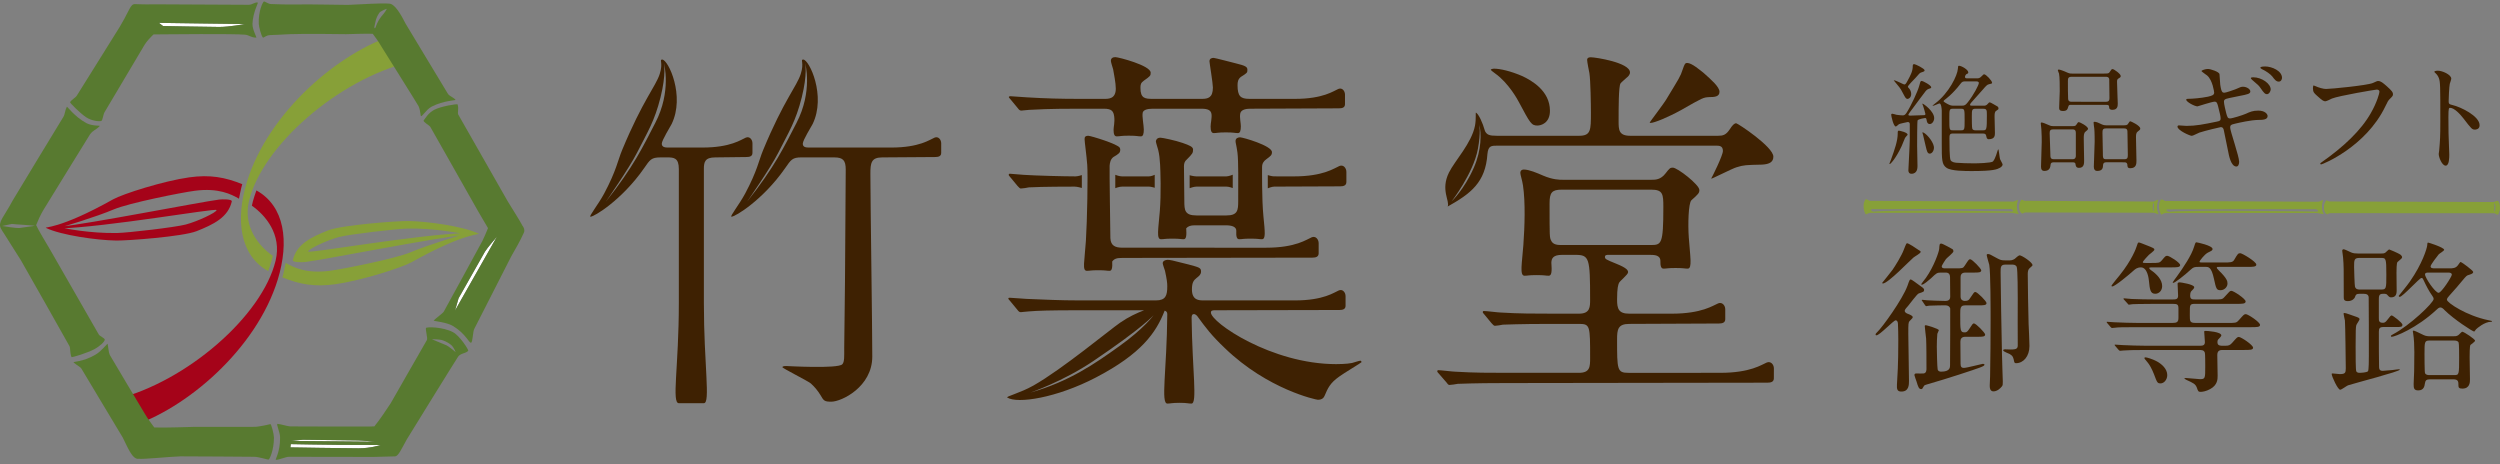 <?xml version="1.0" encoding="utf-8"?>
<!-- Generator: Adobe Illustrator 15.0.0, SVG Export Plug-In  -->
<!DOCTYPE svg PUBLIC "-//W3C//DTD SVG 1.1//EN" "http://www.w3.org/Graphics/SVG/1.1/DTD/svg11.dtd">
<svg version="1.1"
	 xmlns="http://www.w3.org/2000/svg" xmlns:xlink="http://www.w3.org/1999/xlink" xmlns:a="http://ns.adobe.com/AdobeSVGViewerExtensions/3.0/"
	 x="0px" y="0px" width="350px" height="65px" viewBox="0 -0.215 350 65" enable-background="new 0 -0.215 350 65"
	 xml:space="preserve">
<rect x="0" y="-0.215" width="350" height="65" fill="#808080" stroke="none"/>
<defs>
</defs>
<path fill="#3E2102" d="M157.153,35.895c0,0,26.09-0.04,26.569-0.04s0.891-0.102,0.891-0.613c0-0.254,0.002-0.882,0-1.411
	c-0.003-0.527-0.413-1.058-0.973-0.825c-0.684,0.283-2.212,1.458-6.384,1.458l-20.103-0.003c-1.009,0-1.646-0.266-1.699-1.327
	c0-0.371-0.144-9.725-0.106-10.143c0.038-0.416,0.106-0.902,0.53-1.221c0.798-0.479,0.958-0.584,0.958-1.063
	c0-0.105-0.055-0.158-0.055-0.213c-0.21-0.529-4.088-1.699-4.407-1.699c-0.477,0-0.53,0.213-0.53,0.479
	c0,0.373,0.268,2.212,0.372,3.609c0.104,1.4-0.005,7.729-0.19,10.628c-0.188,2.9-0.554,4.189,0.142,4.189
	c0.458,0,0.471-0.082,1.587-0.082c1.115,0,1.152,0.082,1.587,0.082c0.344,0,0.41-0.469,0.369-1.31
	C156.025,35.992,156.342,35.895,157.153,35.895"/>
<path fill="#3E2102" d="M156.14,26.129c0,0,0.54-0.218,0.959-0.218h3.77c0.275,0,0.791,0.161,0.791,0.161v-1.816
	c0,0-0.456,0.221-0.791,0.221h-3.822c-0.374,0-0.907-0.221-0.907-0.221V26.129z"/>
<path fill="#3E2102" d="M167.508,25.911h4.195c0.374,0,0.88,0.202,0.88,0.202v-1.871c0,0-0.541,0.235-0.88,0.235h-4.248
	c-0.316,0-0.905-0.157-0.905-0.157v1.814C166.55,26.135,167.099,25.911,167.508,25.911"/>
<path fill="#3E2102" d="M187.521,23.023c-0.683,0.283-2.211,1.457-6.384,1.457l-2.797-0.004c-0.284,0-0.849-0.176-0.849-0.176v1.849
	c0,0,0.554-0.238,0.901-0.238c0,0,8.733-0.038,9.21-0.038c0.479,0,0.892-0.102,0.892-0.613c0-0.255,0.003-0.882,0-1.41
	C188.491,23.32,188.082,22.792,187.521,23.023"/>
<path fill="#3E2102" d="M209.346,10.088c1.858,1.327,3.133,3.664,3.293,3.981c1.592,2.974,1.752,3.292,2.601,3.292
	c0.479,0,1.753-0.318,1.753-2.07c0-2.814-2.602-4.248-3.823-4.832c-1.7-0.744-3.186-1.063-4.036-1.063
	c-0.052,0-0.425,0.054-0.425,0.159C208.708,9.609,209.186,9.98,209.346,10.088"/>
<path fill="#3E2102" d="M235.364,15.186c3.08-1.753,3.08-1.753,3.931-1.807c0.743,0,1.434-0.053,1.434-0.742
	c0-0.691-1.169-1.699-2.178-2.604c-0.531-0.424-1.698-1.433-2.336-1.433c-0.318,0-0.371,0.159-0.637,0.903
	c-0.318,1.008-0.532,1.273-2.231,4.088c-0.317,0.584-2.389,3.293-2.389,3.346s0.106,0.053,0.158,0.053
	C231.595,16.99,233.561,16.194,235.364,15.186"/>
<path fill="#3E2102" d="M142.51,14.951c0.16,0.213,0.267,0.318,0.479,0.318c0.159,0,0.902-0.105,1.115-0.105
	c1.009-0.054,2.708-0.158,6.691-0.158h3.771c1.065,0,1.334,0.346,1.426,1.131c0.093,0.783-0.097,1.422-0.093,1.84
	c0.005,0.591,0.118,0.9,0.443,0.9c0.489,0,0.501-0.098,1.69-0.098c1.189,0,1.228,0.098,1.692,0.098c0.303,0,0.405-0.332,0.408-0.952
	c0.002-0.571-0.262-1.826-0.156-2.353c0.078-0.383,0.61-0.566,1.387-0.566h6.85c0.908,0,1.325,0.227,1.396,0.756
	c0.072,0.531-0.124,1.283-0.124,1.715c0,0.617,0.111,0.941,0.445,0.941c0.487,0,0.5-0.098,1.689-0.098s1.228,0.098,1.691,0.098
	c0.302,0,0.406-0.334,0.408-0.955c0.002-0.451-0.195-1.223-0.083-1.795c0.113-0.574,0.917-0.662,1.374-0.662
	c0,0,11.985-0.053,12.44-0.053s0.85-0.098,0.85-0.584c0-0.244,0.004-0.842,0-1.347c-0.003-0.503-0.396-1.009-0.929-0.786
	c-0.65,0.27-2.108,1.391-6.087,1.391l-6.381-0.002c-1.221,0-1.645-0.372-1.645-1.913c0-0.424,0.051-0.849,0.477-1.168
	c0.851-0.532,0.903-0.583,0.903-0.956c0-0.424-0.16-0.584-1.699-0.955c-0.424-0.106-2.866-0.744-3.026-0.744
	c-0.213,0-0.585,0.053-0.585,0.479c0,0.212,0.479,3.08,0.479,3.664c0,1.434-0.69,1.594-1.541,1.594h-6.85
	c-1.113,0-1.752-0.054-1.752-1.541c0-0.479,0.053-0.691,0.478-1.008c0.903-0.639,0.956-0.691,0.956-1.115
	c0-1.01-4.513-2.178-4.938-2.178c-0.319,0-0.636,0.105-0.636,0.531c0,0.159,0.264,1.008,0.317,1.168
	c0.107,0.637,0.372,1.91,0.372,2.709c0,1.434-1.008,1.434-1.593,1.434h-3.557c-2.495,0-4.672-0.054-7.274-0.213
	c-0.372,0-1.966-0.159-2.337-0.159c-0.107,0-0.212,0.052-0.212,0.104c0,0.107,0.053,0.107,0.264,0.373L142.51,14.951z"/>
<path fill="#3E2102" d="M202.676,28.699c3.206-1.801,5.303-3.356,5.565-7.369c0.116-1.146,0.54-1.154,1.424-1.154h30.532
	c0.479,0,1.01,0,1.01,0.744c0,0.637-1.54,3.717-1.646,3.877c0,0.105,2.973-1.434,3.558-1.594c1.009-0.319,1.328-0.319,3.559-0.371
	c1.062-0.055,1.592-0.372,1.592-1.116c0-1.38-4.991-4.673-5.204-4.673c-0.266,0-0.531,0.267-0.902,0.85
	c-0.53,0.797-0.955,0.903-1.646,0.903h-12.268c-1.646,0-1.646-0.85-1.646-2.071c0-1.805,0-4.833,0.266-5.257
	c0.054-0.106,0.796-0.743,0.851-0.797c0.211-0.159,0.477-0.424,0.477-0.744c0-1.38-4.832-2.123-5.469-2.123
	c-0.479,0-0.531,0.214-0.531,0.372c0,0.266,0.265,1.594,0.32,1.858c0.157,1.009,0.211,4.354,0.211,5.522
	c0,2.442,0,3.239-1.647,3.239h-11.522c-1.07,0-1.381-0.144-1.656-0.646c-0.35-1.237-0.865-2.329-1.257-2.592
	c-0.106-0.072,0.04,0.838-0.148,1.828c-0.469,2.445-2.847,4.934-3.645,6.559C201.646,26.395,203.008,27.918,202.676,28.699
	 M206.898,20.664c0.452-2.39,0.191-3.533,0.191-3.533c0.321,1.32,0.342,3.639-0.756,6.134c-1.356,3.077-3.111,4.716-3.111,4.716
	S206.252,24.088,206.898,20.664"/>
<path fill="#3E2102" d="M165.596,19.805c-1.063-0.373-2.868-0.744-3.133-0.744c-0.531,0-0.638,0.371-0.638,0.531
	c0,0.158,0.266,0.957,0.319,1.168c0.159,0.639,0.229,1.297,0.272,2.092c0.047,0.824,0.161,4.009-0.042,6.51
	c-0.202,2.508-0.503,3.915,0.167,3.915c0.459,0,0.471-0.083,1.586-0.083c1.116,0,1.154,0.083,1.589,0.083
	c0.374,0,0.419-0.549,0.355-1.532c0.272-0.297,0.619-0.416,1.169-0.416h4.407c0.794,0,1.45,0.197,1.434,0.771
	c-0.035,0.767,0.048,1.177,0.409,1.177c0.458,0,0.47-0.083,1.585-0.083c1.117,0,1.154,0.083,1.589,0.083
	c0.56,0,0.434-0.985,0.208-3.301c-0.225-2.317-0.18-6.423-0.18-6.803c0-0.503,0.219-0.824,0.583-1.085
	c0.638-0.478,0.798-0.584,0.798-1.009c0-0.901-4.089-2.071-4.461-2.071c-0.265,0-0.636,0.105-0.636,0.531
	c0,0.266,0.107,0.459,0.265,1.592c0.158,1.135,0.107,4.375,0.107,6.799c0,1.273-0.055,2.017-1.647,2.017h-4.195
	c-1.646,0-1.699-0.743-1.699-2.017c0-0.391-0.052-4.587-0.052-4.886c0-0.372,0.105-0.69,0.372-0.903
	c0.849-0.85,0.901-0.955,0.901-1.434C167.029,20.336,166.5,20.122,165.596,19.805"/>
<path fill="#3E2102" d="M142.444,25.805c0.212,0.213,0.318,0.373,0.478,0.373s0.956-0.106,1.115-0.16
	c1.911-0.106,5.841-0.106,6.426-0.106c0.357,0,0.994,0.188,0.994,0.188v-1.804c0,0-0.552,0.183-0.888,0.183
	c-1.646,0-5.577-0.106-7.222-0.214c-0.318,0-1.646-0.157-1.965-0.157c-0.108,0-0.159,0.052-0.159,0.157c0,0.055,0,0.107,0.211,0.32
	L142.444,25.805z"/>
<path fill="#3E2102" d="M190.447,50.284c-0.158,0-0.956,0.267-1.168,0.319c-0.743,0.159-2.071,0.159-2.23,0.159
	c-9.028,0-17.523-5.841-17.523-7.223c0-0.318,0.318-0.318,0.637-0.318c0,0,16.9-0.038,17.359-0.038c0.46,0,0.857-0.1,0.857-0.59
	c0-0.246,0.003-0.849,0-1.357c-0.004-0.509-0.398-1.018-0.937-0.795c-0.656,0.272-2.127,1.402-6.142,1.402l-12.785-0.003
	c-0.636,0-1.645,0-1.645-1.538c0-1.01,0.265-1.275,0.637-1.595c0.424-0.317,0.638-0.531,0.638-0.902c0-0.53-0.214-0.583-1.807-1.009
	c-2.283-0.583-2.548-0.637-2.866-0.637c-0.32,0-0.691,0.159-0.691,0.478c0,0.159,0.266,0.903,0.319,1.062
	c0.266,1.223,0.318,1.7,0.318,2.177c0,1.274-0.213,1.965-1.593,1.965h-10.833c-2.496,0-4.673-0.105-7.274-0.212
	c-0.319,0-1.965-0.159-2.336-0.159c-0.107,0-0.213,0-0.213,0.106s0.055,0.106,0.266,0.372l1.009,1.221
	c0.159,0.213,0.267,0.319,0.478,0.319c0.16,0,0.902-0.106,1.115-0.106c1.221-0.106,3.132-0.16,6.69-0.16h9.446
	c-1,0.389-2.108,0.88-3.35,1.735c-1.491,1.026-8.12,6.528-12.143,8.803c-1.847,1.045-3.889,1.532-3.661,1.68
	c1.393,0.897,6.879,0.073,12.409-2.809c6.372-3.322,8.423-6.268,9.623-9.354c0.203,0.059,0.366,0.183,0.369,0.469
	c-0.068,7.946-0.94,12.539,0.013,12.539c0.449,0,0.581-0.105,1.704-0.105c1.122,0,1.171,0.105,1.669,0.105
	c0.854,0,0.111-4.572,0.018-12.051c0.016-0.278,0.077-0.48,0.312-0.48c0.265,0,0.478,0.266,0.584,0.425
	c1.008,1.38,1.859,2.548,3.77,4.354c6,5.787,12.798,7.22,13.01,7.22c0.69,0,0.851-0.371,0.955-0.584
	c0.426-1.009,0.744-1.752,2.019-2.653c0.478-0.372,3.134-1.965,3.134-2.02C190.607,50.391,190.554,50.284,190.447,50.284
	 M156.706,48.249c-3.414,2.447-6.995,4.942-12.459,6.502c0,0,4.583-1.56,8.824-4.423c7.055-4.768,8.426-6.404,8.426-6.404
	S160.23,45.722,156.706,48.249"/>
<path fill="#3E2102" d="M248.344,51.355c-0.003-0.522-0.422-1.047-0.994-0.818c-0.697,0.28-2.259,1.444-6.522,1.444l-2.702-0.001
	v0.003h-10.141c-1.593,0-1.593-0.425-1.593-4.673c0-1.381,0.104-2.177,1.698-2.177c0,0,12.05-0.055,12.538-0.055
	c0.487,0,0.908-0.103,0.908-0.606c0-0.253,0.003-0.874,0-1.397c-0.004-0.522-0.422-1.045-0.993-0.816
	c-0.696,0.279-2.256,1.442-6.513,1.442l-5.94-0.001c-1.486,0-1.698-0.689-1.698-1.965c0-1.699,0.159-2.07,0.266-2.336
	c0.105-0.266,1.272-1.168,1.272-1.487c0-0.266-0.105-0.584-1.696-1.222c-1.437-0.584-1.541-0.637-1.541-0.955
	c0-0.267,0.317-0.267,0.477-0.267h5.843c0.583,0,1.443,0.021,1.444,0.856c-0.014,0.694,0.086,1.071,0.44,1.071
	c0.488,0,0.501-0.087,1.69-0.087c1.188,0,1.229,0.087,1.692,0.087c0.668,0,0.343-1.66,0.151-4.383
	c-0.126-1.78-0.058-4.766,0.368-5.191c0.955-0.85,1.116-1.008,1.116-1.433c0-0.744-3.08-3.133-3.719-3.133
	c-0.371,0-0.476,0.106-1.009,0.796c-0.689,0.904-1.434,0.904-1.964,0.904h-12.426c-0.479,0-1.38,0-2.761-0.586
	c-0.851-0.371-1.965-0.849-2.708-0.849c-0.213,0-0.479,0.106-0.479,0.478c0,0.264,0.262,1.021,0.371,1.752
	c0.353,2.357,0.238,5.775,0.053,8.343c-0.187,2.569-0.558,4.296,0.168,4.296c0.49,0,0.501-0.089,1.691-0.089
	c1.189,0,1.228,0.089,1.693,0.089c0.425,0,0.455-0.654,0.367-1.843c0.024-0.588,0.249-1.079,1.497-1.079h1.859
	c1.965,0,2.07,0.426,2.07,6.267c0,1.009,0,1.965-1.542,1.965h-3.716c-2.495,0-4.672,0-7.273-0.16c-0.32,0-1.965-0.212-2.337-0.212
	c-0.105,0-0.159,0.054-0.159,0.159c0,0.053,0,0.106,0.212,0.319l1.009,1.221c0.213,0.213,0.318,0.373,0.479,0.373
	c0.159,0,0.956-0.107,1.115-0.16c0.53,0,2.07-0.106,6.743-0.106h3.928c1.542,0,1.542,0.267,1.542,4.727c0,1.274,0,2.123-1.594,2.123
	h-9.982c-2.496,0-4.673,0-7.275-0.159c-0.372,0-2.018-0.212-2.389-0.212c-0.106,0-0.159,0.053-0.159,0.159
	c0,0.053,0,0.106,0.213,0.318l1.063,1.223c0.158,0.212,0.264,0.37,0.424,0.37c0.159,0,0.957-0.105,1.167-0.158
	c0.479,0,2.019-0.108,6.691-0.108c0,0,36.167-0.054,36.654-0.054c0.488,0,0.91-0.103,0.91-0.608
	C248.344,52.502,248.348,51.88,248.344,51.355 M218.639,34.088c-0.478,0-1.221,0-1.487-0.635c-0.213-0.427-0.213-0.532-0.213-5.205
	c0-1.486,0.319-1.912,1.7-1.912h12.531c1.646,0,1.698,0.637,1.698,2.443c0,5.257-0.265,5.309-1.804,5.309H218.639z"/>
<path fill="#3E2102" d="M130.84,19.052c-0.652,0.271-2.109,1.39-6.088,1.39h-11.459c-0.425,0-0.903-0.03-0.903-0.533
	c0-0.504,1.169-2.337,1.38-2.761c1.913-3.931-0.473-9.028-1.326-9.028c-0.431,0,0.171,0.439-0.339,2.021
	c-0.571,1.77-2.361,3.652-5.254,10.625c-0.652,1.57-0.795,2.858-2.524,6.107c-0.788,1.482-2.183,3.229-1.928,3.248
	c0.493,0.037,4.417-2.35,7.497-6.762c0.851-1.219,1.009-1.541,2.336-1.541l4.577,0.004c1.222,0,1.593,0.425,1.593,1.699
	c0,2.496-0.105,13.542-0.105,15.771c0,1.487-0.107,7.913-0.107,9.241c0,1.114,0.049,1.935-0.272,2.254
	c-0.648,0.649-7.746,0.241-7.851,0.241c-0.318,0-0.531,0.052-0.531,0.16c0,0.159,3.451,1.857,3.982,2.282
	c0.583,0.531,0.957,1.008,1.328,1.593c0.478,0.85,0.583,0.957,1.538,0.957c1.435,0,5.736-2.077,5.736-6.32
	c0-4.09-0.265-21.931-0.265-25.595c0-1.486,0.107-2.283,1.646-2.283c0,0,6.963-0.053,7.419-0.053c0.455,0,0.849-0.098,0.849-0.584
	c0-0.244,0.003-0.843,0-1.346C131.765,19.336,131.374,18.831,130.84,19.052 M111.513,16.99c-1.753,3.375-3.026,6.122-6.914,11.016
	c0,0,3.25-4.655,4.356-6.832c1.508-2.969,2.449-4.406,3.288-7.744c0.833-3.314,0.48-4.795,0.48-4.795S113.829,12.531,111.513,16.99"
	/>
<path fill="#3E2102" d="M100.135,21.822c0,0,3.905-0.053,4.361-0.053c0.455,0,0.848-0.098,0.848-0.584c0-0.244,0.004-0.843,0-1.346
	c-0.003-0.504-0.394-1.009-0.927-0.788c-0.652,0.271-2.109,1.39-6.087,1.39h-4.779c-0.319,0-0.903,0-0.903-0.531
	c0-0.479,1.168-2.336,1.381-2.76c1.911-3.931-0.474-9.027-1.327-9.027c-0.431,0,0.171,0.439-0.34,2.021
	c-0.572,1.77-2.36,3.652-5.254,10.625c-0.651,1.57-0.794,2.858-2.523,6.107c-0.79,1.482-2.184,3.229-1.929,3.248
	c0.494,0.037,4.417-2.35,7.497-6.762c0.85-1.221,1.008-1.541,2.335-1.541h0.904c0.955,0,1.645,0.053,1.645,1.646v18.757
	c0,8.885-1.031,14.008,0,14.008h1.676h1.83c0.945,0,0-5.33,0-14.008V23.416C98.542,22.459,98.701,21.822,100.135,21.822
	 M91.74,16.99c-1.753,3.375-3.026,6.122-6.914,11.016c0,0,3.25-4.655,4.355-6.832c1.507-2.969,2.45-4.406,3.288-7.744
	c0.833-3.314,0.48-4.795,0.48-4.795S94.056,12.531,91.74,16.99"/>
<path fill="#3E2102" d="M265.762,47.438c0-0.639-0.023-1.893-0.048-2.281c0-0.228-0.07-0.525-0.332-0.525
	c-0.285,0-2.233,2.1-2.685,2.1c-0.069,0-0.119-0.045-0.119-0.114c0-0.091,0.119-0.251,0.216-0.319
	c0.735-0.685,3.562-4.607,4.251-6.501c0.285-0.821,0.309-0.891,0.475-0.891c0.095,0,0.902,0.593,1.045,0.707
	c0.737,0.526,0.809,0.57,0.809,0.753c0,0.251-0.071,0.274-0.761,0.503c-0.239,0.091-1.235,1.46-1.473,1.733
	c-0.475,0.524-0.475,0.594-0.475,0.708c0,0.227,0.284,0.364,0.498,0.433c0.237,0.091,0.618,0.251,0.618,0.434
	c0,0.113-0.048,0.159-0.428,0.547c-0.19,0.206-0.19,0.366-0.19,1.826c0,0.934,0.095,5.521,0.095,6.547c0,0.547,0,1.505-1.068,1.505
	c-0.617,0-0.642-0.388-0.617-0.98C265.644,52.344,265.762,50.975,265.762,47.438 M268.589,34.775
	c0.143,0.093,0.309,0.16,0.309,0.275c0,0.205-0.879,0.661-1.021,0.798c-0.476,0.388-3.563,3.627-4.275,3.627
	c-0.047,0-0.095-0.022-0.095-0.09c0.142-0.184,1.259-1.553,1.448-1.826c0.334-0.479,1.283-1.984,1.592-2.851
	c0.071-0.184,0.309-0.821,0.403-0.867C267.14,33.772,268.327,34.595,268.589,34.775 M273.837,37.354c0.88,0,0.998,0,1.234-0.389
	c0.523-0.798,0.571-0.888,0.761-0.888c0.262,0,1.544,1.322,1.544,1.55c0,0.319-0.404,0.319-1.021,0.319h-1.211
	c-0.618,0-0.664,0.434-0.664,0.662v2.715c0,0.548,0.474,0.593,0.569,0.593c0.475,0,0.594-0.114,0.759-0.387
	c0.524-0.776,0.571-0.867,0.738-0.867c0.284,0,1.567,1.299,1.567,1.55c0,0.32-0.405,0.32-1.046,0.32h-1.899
	c-0.736,0-0.736,0.365-0.736,1.322c0,2.236,0,2.464,0.64,2.464c0.167,0,0.334-0.046,0.547-0.364c0.523-0.799,0.57-0.89,0.736-0.89
	c0.286,0,1.567,1.323,1.567,1.551c0,0.32-0.403,0.32-1.044,0.32h-1.734c-0.521,0-0.688,0.296-0.688,0.684
	c0,0.479,0.024,2.67,0.024,3.103c0,0.411,0.143,0.57,0.45,0.57c0.428,0,2.542-0.57,2.66-0.57c0.072,0,0.239,0.022,0.239,0.113
	c0,0.23-0.5,0.389-3.563,1.393c-1.497,0.479-3.017,0.958-4.538,1.392c-0.094,0.022-0.332,0.091-0.379,0.206
	c-0.214,0.387-0.238,0.433-0.381,0.433c-0.331,0-0.428-0.319-0.664-1.095c-0.048-0.137-0.285-0.776-0.285-0.867
	c0-0.228,0.167-0.228,0.333-0.228s0.807,0.023,0.95,0c0.403-0.047,0.403-0.503,0.403-0.64c0-0.844,0-3.536-0.048-4.243
	c-0.023-0.205-0.189-1.597-0.189-1.757c0-0.114,0.118-0.114,0.166-0.114c0.071,0,1.805,0.48,1.805,0.707
	c0,0.047-0.144,0.274-0.213,0.503c-0.049,0.434-0.072,1.323-0.072,1.779c0,0.455,0.049,2.897,0.118,3.193
	c0.049,0.252,0.286,0.319,0.476,0.319c1.259,0,1.259-0.593,1.259-0.912c0-1.255,0.048-7.802,0.023-7.939
	c-0.071-0.273-0.331-0.433-0.642-0.433c-0.142,0-1.614,0-2.302,0.046c-0.072,0.022-0.358,0.068-0.404,0.068
	c-0.072,0-0.12-0.068-0.19-0.159l-0.356-0.526c-0.047-0.067-0.095-0.113-0.095-0.136c0-0.046,0.023-0.068,0.07-0.068
	c0.119,0,0.595,0.068,0.69,0.068c0.261,0.022,1.875,0.091,2.54,0.091c0.167,0,0.688,0,0.688-0.57c0-0.434-0.023-2.351-0.023-2.737
	c0-0.662-0.452-0.662-0.641-0.662h-0.713c-0.476,0-0.618,0.138-1.307,0.799c-0.284,0.25-1.021,0.891-1.258,0.891
	c-0.048,0-0.12,0-0.12-0.069c0-0.046,0.57-0.753,0.666-0.889c1.116-1.575,1.828-3.651,1.853-4.039
	c0.048-0.684,0.048-0.752,0.308-0.752c0.167,0,1.521,0.752,1.544,0.775c0.097,0.068,0.144,0.182,0.144,0.296
	c0,0.229-0.903,0.913-1.045,1.095c-0.049,0.068-0.594,0.867-0.594,1.027c0,0.273,0.331,0.273,0.451,0.273H273.837z M280.748,36.829
	c-0.664,0-0.664,0.366-0.664,1.096c0,1.461,0.143,9.239,0.19,11.338c0,0.64,0.118,3.65,0.118,3.947c0,0.341,0,0.523-0.118,0.661
	c-0.261,0.342-0.712,0.707-1.188,0.707c-0.522,0-0.522-0.571-0.522-0.845c0-0.183,0.049-1.07,0.049-1.276
	c0.047-2.624,0.071-5.271,0.071-7.871c0-1.437,0-6.753-0.19-7.733c-0.048-0.205-0.357-1.209-0.357-1.368
	c0-0.068,0.072-0.137,0.166-0.137c0.238,0,0.333,0.068,1.33,0.614c0.404,0.206,0.547,0.274,1.047,0.274h0.736
	c0.308,0,0.569-0.158,0.664-0.228c0.118-0.114,0.522-0.479,0.666-0.479c0.308,0,1.803,0.981,1.803,1.369
	c0,0.091-0.046,0.113-0.426,0.456c-0.189,0.183-0.238,0.434-0.238,0.821c0,1.506,0.071,5.179,0.118,6.958
	c0.025,0.434,0.12,2.6,0.12,3.103c0,1.437-0.855,2.396-1.876,2.396c-0.144,0-0.214-0.046-0.262-0.206
	c-0.118-0.593-0.167-0.799-0.618-1.072c-0.142-0.091-0.926-0.342-0.926-0.523c0-0.138,0.189-0.138,0.286-0.138
	c0.118,0,0.545,0.023,0.759,0.023c0.902,0,1.021-0.16,0.997-0.731c-0.023-0.912,0-5.337,0-6.342c0-0.615,0-4.128-0.142-4.493
	c-0.144-0.32-0.475-0.32-0.643-0.32H280.748z"/>
<path fill="#3E2102" d="M311.918,44.997c1.069,0,1.188,0,1.521-0.388c0.664-0.754,0.736-0.844,0.974-0.844
	c0.309,0,1.994,1.117,1.994,1.504c0,0.32-0.45,0.32-1.282,0.32h-15.937c-2.066,0-2.754,0.022-2.992,0.068
	c-0.071,0-0.404,0.046-0.499,0.046s-0.118-0.046-0.214-0.137l-0.451-0.524c-0.096-0.114-0.096-0.114-0.096-0.16
	s0.024-0.046,0.072-0.046c0.165,0,0.902,0.068,1.045,0.068c1.163,0.047,2.138,0.092,3.253,0.092h4.847
	c0.616,0,0.83-0.138,0.83-0.708v-1.3c0-0.57-0.142-0.661-0.783-0.661h-2.637c-2.09,0-2.778,0.045-2.993,0.045
	c-0.094,0.022-0.45,0.069-0.521,0.069c-0.072,0-0.12-0.069-0.191-0.16l-0.475-0.524c-0.095-0.092-0.095-0.114-0.095-0.139
	c0-0.044,0.024-0.067,0.07-0.067c0.167,0,0.903,0.092,1.069,0.092c1.14,0.046,2.138,0.067,3.254,0.067h2.494
	c0.404,0,0.76,0,0.76-0.523c0-0.274-0.071-1.461-0.071-1.688c0-0.137,0.143-0.184,0.31-0.184c0.094,0,2.019,0.274,2.019,0.686
	c0,0.137-0.166,0.319-0.403,0.547c-0.167,0.16-0.167,0.548-0.167,0.64c0,0.523,0.309,0.523,0.759,0.523h2.542
	c1.046,0,1.188,0.024,1.521-0.364c0.689-0.753,0.736-0.844,0.95-0.844c0.309,0,1.994,1.116,1.994,1.482
	c0,0.343-0.451,0.343-1.258,0.343h-5.724c-0.452,0-0.665,0-0.76,0.25c-0.072,0.139-0.072,0.389-0.072,1.323
	c0,0.891,0,1.096,0.832,1.096H311.918z M301.229,37.219c-0.26,0-0.332,0.021-0.332,0.091c0,0.09,0.118,0.228,0.237,0.295
	c0.832,0.571,1.568,1.348,1.568,2.236c0,0.616-0.427,1.072-0.974,1.072c-0.689,0-0.76-0.615-0.88-1.824
	c-0.022-0.229-0.188-1.87-1.116-1.87c-0.521,0-0.784,0.227-1.068,0.478c-0.522,0.479-2.564,2.19-2.945,2.19
	c-0.047,0-0.118-0.022-0.118-0.091c0-0.069,0.974-1.277,1.14-1.46c1.71-2.122,2.328-3.811,2.423-4.152
	c0.096-0.274,0.118-0.457,0.284-0.457c0.096,0,0.832,0.299,0.998,0.365c1.046,0.41,1.164,0.457,1.164,0.662
	c0,0.137-0.641,0.594-0.761,0.707c-0.142,0.138-0.854,0.891-0.854,1.026c0,0.114,0.119,0.114,0.403,0.114h0.736
	c1.094,0,1.212,0,1.521-0.365c0.474-0.57,0.521-0.638,0.76-0.638c0.309,0,1.805,0.957,1.805,1.3c0,0.32-0.475,0.32-1.26,0.32
	H301.229z M300.328,48.783c-1.354,0-2.589,0.023-3.016,0.069c-0.073,0-0.429,0.045-0.499,0.045c-0.072,0-0.167-0.068-0.214-0.137
	l-0.451-0.524c-0.096-0.114-0.096-0.114-0.096-0.16c0-0.045,0.023-0.045,0.071-0.045c0.166,0,0.902,0.068,1.045,0.068
	c1.165,0.046,2.161,0.091,3.277,0.091h7.507c0.331,0,0.734,0,0.734-0.501c0-0.229-0.095-1.257-0.095-1.437
	c0-0.093,0-0.138,0.189-0.138c0.238,0,2.21,0.113,2.21,0.638c0,0.114-0.356,0.479-0.45,0.57c-0.097,0.114-0.097,0.273-0.097,0.389
	c0,0.479,0.428,0.479,0.713,0.479h0.381c0.498,0,0.641-0.068,0.949-0.389c0.666-0.752,0.735-0.843,0.95-0.843
	c0.309,0,1.995,1.117,1.995,1.505c0,0.319-0.451,0.319-1.282,0.319h-2.945c-0.31,0-0.783,0-0.783,0.707
	c0,0.457,0.047,2.487,0.047,2.897c0,0.479,0,1.302-1.046,1.871c-0.569,0.319-1.115,0.389-1.306,0.389
	c-0.356,0-0.38-0.069-0.57-0.617c-0.189-0.479-0.474-0.616-1.425-1.049c-0.071-0.046-0.31-0.159-0.31-0.205
	c0-0.047,0.119-0.069,0.215-0.069c0.095,0,1.782,0.16,1.946,0.16c0.762,0,0.762-0.091,0.762-1.779c0-0.251,0-1.734-0.049-1.895
	c-0.118-0.41-0.428-0.41-0.877-0.41H300.328z M303.416,52.297c0,0.662-0.476,1.163-0.927,1.163c-0.452,0-0.498-0.113-0.927-1.276
	c-0.333-0.845-0.665-1.393-0.901-1.666c-0.357-0.411-0.451-0.548-0.451-0.616c0-0.045,0.094-0.091,0.166-0.091
	c0.142,0,0.974,0.228,1.591,0.569C302.68,50.769,303.416,51.453,303.416,52.297 M307.811,37.149c-0.618,0-0.736,0.045-1.118,0.388
	c-0.902,0.845-2.231,1.848-2.422,1.848c-0.048,0-0.095-0.022-0.095-0.069c0-0.044,0.547-0.774,0.618-0.867
	c0.901-1.254,2.018-2.919,2.374-4.105c0.094-0.317,0.19-0.638,0.309-0.638c0.119,0,2.28,0.456,2.28,0.935
	c0,0.183-0.07,0.229-0.641,0.503c-0.5,0.25-1.188,1.186-1.188,1.276c0,0.114,0.167,0.114,0.381,0.114h2.968
	c0.975,0,1.307,0,1.521-0.388c0.477-0.82,0.546-0.912,0.832-0.912c0.285,0,2.256,1.186,2.256,1.596c0,0.32-0.476,0.32-1.259,0.32
	h-3.919c-0.214,0-0.356,0-0.356,0.091c0,0.114,0.048,0.159,0.333,0.456c1.139,1.118,1.163,1.482,1.163,1.803
	c0,0.433-0.403,0.913-0.974,0.913s-0.616-0.206-0.927-1.62c-0.355-1.643-0.76-1.643-1.164-1.643H307.811z"/>
<path fill="#3E2102" d="M333.684,45.567c-0.523,0-0.643,0.182-0.643,0.662c0,1.573,0,4.037,0.024,4.699c0,0.455,0,0.775,0.522,0.775
	c0.071,0,1.187-0.091,1.378-0.115c0.143-0.021,0.807-0.113,0.949-0.113c0.023,0,0.048,0.023,0.048,0.068
	c0,0.251-6.104,1.825-7.243,2.189c-0.191,0.07-0.903,0.616-1.094,0.616c-0.331,0-1.187-1.87-1.187-2.189
	c0-0.091,0.047-0.091,0.119-0.091c0.166,0,0.854,0.091,0.997,0.091c0.784,0,0.855-0.183,0.855-0.821
	c0-0.616-0.071-6.183-0.119-6.662c-0.024-0.158-0.191-0.867-0.191-0.981c0-0.066,0.072-0.091,0.143-0.091
	c0.168,0,1.141,0.365,1.354,0.435c0.617,0.205,0.736,0.273,0.736,0.433c0,0.16-0.427,0.707-0.451,0.845
	c-0.071,0.297-0.094,0.684-0.094,2.966c0,1.187,0,3.331,0.094,3.489c0.095,0.183,0.31,0.206,0.451,0.206
	c0.143,0,1.021-0.023,1.188-0.228c0.119-0.137,0.119-1.711,0.119-2.145c0-1.438,0-7.597-0.024-8.19
	c-0.023-0.343-0.237-0.502-0.736-0.502h-0.521c-0.499,0-0.569,0.159-0.666,0.479c-0.047,0.137-0.333,0.548-0.998,0.548
	c-0.569,0-0.569-0.274-0.569-0.594c0-4.197,0-4.312-0.095-5.521c0-0.159-0.119-0.82-0.119-0.934c0-0.16,0.096-0.206,0.214-0.206
	s0.642,0.25,1.021,0.433c0.309,0.138,0.618,0.16,0.997,0.16h3.207c0.261,0,0.428,0,0.618-0.137c0.094-0.068,0.427-0.434,0.521-0.434
	c0.071,0,1.307,0.548,1.545,0.707c0.094,0.069,0.26,0.229,0.26,0.365c0,0.159-0.071,0.205-0.641,0.686
	c-0.143,0.112-0.143,1.186-0.143,1.505c0,0.251,0.023,2.418,0.023,2.51c0,0.547-0.166,0.935-0.783,0.935
	c-0.19,0-0.262-0.046-0.547-0.365c-0.047-0.067-0.213-0.137-0.332-0.137c-0.57,0-0.832,0-0.832,0.686v2.714
	c0,0.343,0,0.66,0.547,0.66c0.214,0,0.356-0.044,0.57-0.317c0.498-0.64,0.547-0.709,0.713-0.709c0.095,0,1.473,1.006,1.473,1.302
	c0,0.319-0.239,0.319-0.879,0.319H333.684z M330.334,35.895c-0.76,0-0.76,0.274-0.76,1.277c0,0.366,0.071,2.556,0.118,2.715
	c0.097,0.411,0.428,0.434,0.713,0.434h2.921c0.761,0,0.761-0.114,0.761-2.099c0-2.327-0.049-2.327-0.784-2.327H330.334z
	 M342.945,37.354c0.381,0,0.855,0,1.164-0.434c0.286-0.41,0.31-0.455,0.404-0.455c0.096,0,1.732,1.186,1.732,1.39
	c0,0.229-0.236,0.297-0.664,0.434c-0.236,0.068-0.309,0.138-0.807,0.73c-0.476,0.594-1.116,1.322-1.877,2.168
	c-0.165,0.182-0.332,0.388-0.332,0.548c0,0.433,2.779,2.258,5.795,2.874c0.475,0.091,0.521,0.113,0.521,0.159
	c0,0.023,0,0.068-0.142,0.068c-0.901,0-1.924,0.89-2.09,1.05c-0.048,0.045-0.215,0.319-0.262,0.319
	c-0.214,0-2.874-1.734-4.133-2.989c-0.166-0.182-0.38-0.388-0.593-0.388c-0.215,0-0.404,0.183-0.522,0.297
	c-2.803,2.623-5.867,3.811-6.295,3.811c-0.095,0-0.118-0.046-0.118-0.114c0-0.069,0.046-0.092,0.284-0.229
	c2.353-1.231,5.7-4.426,5.7-4.95c0-0.183-0.118-0.342-0.213-0.479c-0.428-0.593-0.831-1.369-1.235-2.236
	c-0.047-0.114-0.096-0.228-0.262-0.228c-0.262,0-2.636,2.646-3.04,2.646c-0.07,0-0.142-0.068-0.142-0.138
	c0.38-0.478,1.188-1.46,1.566-2.006c1.733-2.487,2.376-4.586,2.424-5.065c0.024-0.342,0.024-0.388,0.142-0.388
	c0.071,0,2.231,0.685,2.231,1.004c0,0.16-0.664,0.524-0.759,0.639c-0.166,0.206-1.141,1.437-1.141,1.688
	c0,0.273,0.356,0.273,0.57,0.273H342.945z M340.215,52.889c-0.546,0-0.666,0.16-0.736,0.617c-0.048,0.298-0.119,0.935-0.926,0.935
	c-0.617,0-0.642-0.341-0.642-0.911c0-0.274,0.07-1.506,0.07-1.758c0-1.642,0.119-3.741-0.143-5.338c0-0.091-0.046-0.182-0.046-0.297
	c0-0.045,0.07-0.067,0.095-0.067c0.142,0,0.665,0.251,1.4,0.616c0.333,0.159,0.594,0.181,1.068,0.181h3.041
	c0.283,0,0.546,0,0.76-0.158c0.095-0.046,0.452-0.479,0.57-0.479c0.214,0,1.782,1.026,1.782,1.254c0,0.137-0.548,0.502-0.643,0.593
	c-0.118,0.114-0.118,1.414-0.118,1.711c0,0.479,0.048,2.669,0.048,3.102c0,0.39,0,1.302-1.069,1.302
	c-0.499,0-0.546-0.183-0.546-0.457c0-0.501,0-0.845-0.736-0.845H340.215z M340.143,47.46c-0.712,0-0.712,0.206-0.712,1.849
	c0,0.251,0,2.555,0.071,2.715c0.119,0.273,0.451,0.273,0.641,0.273h3.421c0.713,0,0.713-0.023,0.713-2.487
	c0-0.319,0-1.916-0.071-2.075c-0.096-0.251-0.451-0.274-0.618-0.274H340.143z M339.978,37.947c-0.214,0-0.476,0.023-0.476,0.251
	c0,0.479,1.426,2.578,1.899,2.578c0.404,0,1.854-2.258,1.854-2.531c0-0.274-0.31-0.298-0.5-0.298H339.978z"/>
<path fill="#3E2102" d="M266.706,19.09c-0.083,0.199-0.414,1.011-0.48,1.16c-0.812,1.74-1.559,2.504-1.658,2.504
	c-0.032,0-0.05-0.033-0.05-0.066c0-0.017,0.166-0.414,0.2-0.497c0.563-1.526,0.961-2.735,0.961-3.681c0-0.315,0-0.432,0.165-0.432
	c0.083,0,1.311,0.249,1.212,0.597C267.038,18.708,266.74,19.007,266.706,19.09 M267.369,19.321V17.15
	c-0.016-0.166-0.065-0.282-0.282-0.282c-0.031,0-1.176,0.249-1.226,0.298c-0.067,0.05-0.365,0.332-0.447,0.332
	c-0.332,0-0.647-1.492-0.647-1.641c0-0.102,0.067-0.149,0.166-0.149s0.497,0.132,0.58,0.149c0.248,0.049,0.828,0.082,0.879,0.082
	c0.231,0,0.365-0.117,0.547-0.398c0.597-0.928,1.575-3.017,1.757-3.763c0.116-0.464,0.166-0.663,0.315-0.663
	c0.249,0,1.36,0.63,1.36,0.879c0,0.1-0.067,0.148-0.15,0.166c-0.315,0.098-0.413,0.133-0.63,0.381
	c-0.165,0.182-1.524,2.055-1.823,2.437c-0.216,0.282-0.597,0.778-0.597,0.862c0,0.132,0.166,0.132,0.248,0.132
	c0.332,0,1.841-0.05,1.974-0.065c0.066,0,0.165-0.032,0.165-0.166c0-0.066-0.282-1.027-0.331-1.145
	c-0.033-0.082-0.1-0.215-0.1-0.248s0-0.049,0.032-0.049c0.134,0,1.626,1.078,1.626,2.021c0,0.416-0.281,0.83-0.613,0.83
	c-0.347,0-0.414-0.333-0.448-0.564c-0.034-0.182-0.066-0.281-0.215-0.281c-0.05,0-0.929,0.149-1.044,0.331
	c-0.068,0.116-0.068,3.149-0.068,3.565c0,0.414,0.051,2.371,0.051,2.818c0,0.248,0,1.094-0.845,1.094
	c-0.315,0-0.432-0.232-0.432-0.464C267.171,23.467,267.369,20.001,267.369,19.321 M267.32,12.225
	c0.116,0.134,0.248,0.432,0.248,0.714c0,0.563-0.414,0.696-0.513,0.696c-0.184,0-0.299-0.182-0.398-0.348
	c-0.083-0.166-0.448-0.829-0.531-0.979c-0.115-0.232-0.995-1.244-0.995-1.26c0-0.017,0.034-0.017,0.05-0.017
	c0.249,0,1.31,0.58,1.409,0.58c0.183,0,0.249-0.116,0.466-0.514c0.446-0.813,0.729-1.36,0.729-2.04c0-0.133,0.017-0.299,0.198-0.299
	c0.166,0,1.459,0.631,1.459,0.863c0,0.148-0.049,0.166-0.497,0.315c-0.182,0.065-0.231,0.132-0.796,0.779
	c-0.166,0.198-1.044,1.027-1.044,1.21C267.104,11.977,267.138,12.027,267.32,12.225 M270.172,21.295
	c-0.332,0-0.414-0.365-0.563-0.994c-0.067-0.249-0.315-1.36-0.382-1.626c-0.016-0.099-0.1-0.314-0.1-0.331s0.016-0.033,0.032-0.033
	c0.366,0,1.427,1.16,1.576,1.957C270.835,20.764,270.52,21.295,270.172,21.295 M273.404,18.477c-0.48,0-0.48,0.231-0.48,0.746
	c0,0.662,0,2.752,0.165,3c0.184,0.283,0.614,0.332,0.846,0.35c0.498,0.049,1.741,0.081,2.389,0.081c0.431,0,2.486-0.032,2.701-0.28
	c0.333-0.383,0.597-1.377,0.614-1.426c0.032-0.083,0.083-0.266,0.115-0.266c0.083,0,0.184,1.177,0.25,1.376
	c0.049,0.133,0.363,0.646,0.363,0.763c0,0.166-0.199,0.364-0.396,0.464c-0.365,0.198-0.847,0.448-3.896,0.448
	c-0.93,0-2.902,0-3.549-0.448c-0.68-0.464-0.68-1.11-0.68-3.499v-4.492c0-0.216-0.066-1.028-0.314-1.028
	c-0.102,0-0.764,0.331-0.93,0.331l-0.05-0.032c0.05-0.05,0.315-0.265,0.349-0.28c1.973-1.477,3.15-3.98,3.199-4.859
	c0.033-0.381,0.017-0.432,0.183-0.432c0.298,0,1.276,0.531,1.276,0.929c0,0.134-0.065,0.165-0.265,0.249
	c-0.051,0.018-0.199,0.231-0.199,0.381c0,0.199,0.182,0.199,0.314,0.199h1.36c0.215,0,0.382,0,0.646-0.281
	c0.266-0.281,0.298-0.281,0.381-0.281c0.232,0,1.095,0.894,1.095,1.177c0,0.132-0.116,0.149-0.448,0.214
	c-0.248,0.051-0.447,0.283-0.846,0.746c-0.446,0.498-1.177,1.311-1.624,1.824c-0.05,0.066-0.167,0.199-0.167,0.299
	c0,0.133,0.149,0.133,0.268,0.133h1.607c0.232,0,0.397,0,0.646-0.297c0.083-0.118,0.148-0.168,0.264-0.168
	c0.084,0,0.896,0.48,1.013,0.547c0.1,0.051,0.183,0.15,0.183,0.3c0,0.132-0.034,0.149-0.333,0.347
	c-0.215,0.133-0.215,0.466-0.215,0.83c0,0.363,0.05,1.922,0.05,2.238c0,0.364,0,0.896-0.878,0.896c-0.249,0-0.298-0.234-0.332-0.434
	c-0.05-0.264-0.149-0.363-0.481-0.363H273.404z M275.129,11.182c-0.249,0-0.414,0-0.631,0.297c-1.16,1.526-2.155,2.207-2.254,2.289
	c-0.083,0.083-0.149,0.133-0.149,0.182c0,0.084,0.363,0.282,0.481,0.35c0.463,0.248,0.58,0.281,0.994,0.281h1.028
	c0.464,0,0.563-0.066,0.896-0.48c0.812-1.012,1.542-2.438,1.542-2.688c0-0.23-0.233-0.23-0.382-0.23H275.129z M274.549,18.029
	c0.498,0,0.498-0.133,0.498-1.426c0-1.492,0-1.593-0.498-1.593h-1.145c-0.497,0-0.497,0.133-0.497,1.377
	c0,1.574,0,1.642,0.497,1.642H274.549z M276.571,15.011c-0.515,0-0.515,0.183-0.515,1.144c0,0.25,0,1.526,0.067,1.658
	c0.066,0.166,0.249,0.217,0.447,0.217h1.045c0.513,0,0.547-0.084,0.547-2.09c0-0.729,0-0.929-0.514-0.929H276.571z"/>
<path fill="#3E2102" d="M287.582,22.506c-0.182,0-0.464,0-0.497,0.314c-0.034,0.314-0.083,0.895-0.862,0.895
	c-0.365,0-0.48-0.232-0.48-0.596c0-0.498,0.099-2.918,0.099-3.466c0-0.198,0-1.227-0.049-1.757
	c-0.018-0.133-0.083-0.764-0.083-0.813c0-0.116,0.016-0.149,0.116-0.149c0.133,0,0.463,0.116,1.044,0.38
	c0.249,0.117,0.398,0.134,0.68,0.134h2.139c0.763,0,0.862,0.017,0.995-0.198c0.216-0.334,0.232-0.365,0.365-0.365
	c0.132,0,1.276,0.58,1.276,0.928c0,0.133-0.166,0.248-0.365,0.415c-0.232,0.199-0.232,0.53-0.232,0.995
	c0,0.431,0.05,2.569,0.05,3.051c0,0.38,0,1.011-0.713,1.011c-0.431,0-0.464-0.298-0.497-0.548c-0.034-0.23-0.249-0.23-0.465-0.23
	H287.582z M290.169,22.074c0.431,0,0.447-0.348,0.447-0.464v-3.218c0-0.496-0.281-0.496-0.58-0.496h-2.587
	c-0.415,0-0.496,0.182-0.496,0.547c0,0.447,0.098,2.469,0.098,2.885c0,0.479,0,0.746,0.481,0.746H290.169z M294.363,10.086
	c0.763,0,0.845,0,0.979-0.198c0.248-0.382,0.28-0.431,0.431-0.431c0.166,0,1.126,0.664,1.126,0.961c0,0.166-0.048,0.2-0.33,0.366
	c-0.183,0.114-0.183,0.297-0.183,0.48c0,0.48,0.099,2.685,0.099,3c0,0.331,0,0.896-0.746,0.896c-0.148,0-0.415-0.032-0.446-0.266
	c-0.033-0.363-0.05-0.43-0.447-0.43h-4.893c-0.248,0-0.331,0.016-0.396,0.264c-0.101,0.332-0.166,0.597-0.73,0.597
	c-0.53,0-0.546-0.248-0.546-0.479c0-0.332,0.082-1.939,0.082-2.305c0-0.514,0-2.09-0.1-2.455c-0.017-0.066-0.166-0.381-0.166-0.463
	s0.082-0.1,0.134-0.1c0.132,0,0.513,0.115,1.293,0.464c0.232,0.099,0.414,0.099,0.579,0.099H294.363z M294.845,14.033
	c0.447,0,0.479-0.266,0.479-0.531c0-0.165-0.016-2.486-0.031-2.604c-0.033-0.363-0.349-0.363-0.498-0.363h-4.774
	c-0.497,0-0.514,0.265-0.514,0.629c0,0.813,0,2.007,0.032,2.454c0.018,0.415,0.332,0.415,0.516,0.415H294.845z M294.876,22.506
	c-0.132,0-0.414,0-0.447,0.381c-0.016,0.364-0.049,0.828-0.812,0.828c-0.35,0-0.481-0.232-0.481-0.596
	c0-0.498,0.117-2.936,0.117-3.498c0-0.134,0-1.294-0.051-1.809c-0.017-0.115-0.099-0.712-0.099-0.845
	c0-0.116,0.032-0.132,0.133-0.132c0.265,0,0.612,0.164,0.944,0.33c0.248,0.116,0.432,0.166,0.763,0.166h1.99
	c0.779,0,0.861,0,0.993-0.215c0.2-0.315,0.233-0.349,0.332-0.349c0.067,0,1.377,0.597,1.377,1.012c0,0.148-0.032,0.182-0.398,0.464
	c-0.199,0.166-0.199,0.497-0.199,0.813c0,0.465,0.066,2.719,0.066,3.217c0,0.397,0,1.061-0.861,1.061
	c-0.398,0-0.398-0.215-0.415-0.498c0-0.033-0.017-0.33-0.397-0.33H294.876z M294.845,17.764c-0.499,0-0.499,0.248-0.499,0.68
	c0,0.414,0.052,2.221,0.052,2.604c0,0.895,0,1.027,0.479,1.027h2.538c0.414,0,0.48-0.183,0.48-0.597c0-0.481-0.05-2.603-0.05-3.034
	s0-0.68-0.481-0.68H294.845z"/>
<path fill="#3E2102" d="M313.48,22.438c0,0.33-0.123,0.66-0.383,0.66c-0.766,0-1.045-1.513-1.184-2.245
	c-0.087-0.435-0.47-2.331-0.557-2.731c-0.051-0.313-0.139-0.539-0.453-0.539c-0.069,0-2.141,0.488-2.992,0.766
	c-0.174,0.052-0.888,0.453-1.062,0.453c-0.261,0-2.001-0.766-2.001-1.289c0-0.139,0.122-0.174,0.208-0.174
	c0.157,0,0.887,0.07,1.044,0.07c1.323,0,2.367-0.209,4.229-0.592c0.453-0.087,0.558-0.156,0.558-0.453
	c0-0.277-0.122-0.782-0.365-1.74c-0.122-0.435-0.192-0.608-0.453-0.608c-0.399,0-2.366,0.661-2.418,0.661
	c-0.401,0-1.584-0.627-1.584-0.94c0-0.121,0.208-0.121,0.365-0.121c0.436,0,1.688-0.087,2.681-0.295
	c0.608-0.14,0.87-0.245,0.87-0.575c0-0.069-0.209-1.723-0.976-2.385c-0.122-0.104-0.8-0.557-0.8-0.626
	c0-0.103,0.521-0.295,0.905-0.295c0.347,0,1.566,0.382,1.616,0.729c0.036,0.245,0.071,1.254,0.105,1.463
	c0.157,1.131,0.348,1.131,0.593,1.131c0.174,0,1.269-0.366,1.513-0.471c0.748-0.331,0.837-0.364,1.079-0.364
	c0.558,0,1.027,0.364,1.027,0.644c0,0.348-0.331,0.418-1.601,0.662c-1.411,0.276-1.566,0.33-1.759,0.382
	c-0.313,0.104-0.33,0.243-0.33,0.435c0,0.297,0.227,1.219,0.313,1.566c0.156,0.593,0.226,0.748,0.539,0.748s1.81-0.469,2.229-0.661
	c0.573-0.26,0.956-0.435,1.722-0.435c0.922,0,1.306,0.47,1.306,0.766c0,0.521-0.715,0.539-1.341,0.539
	c-0.992,0.018-2.628,0.383-3.131,0.505c-0.732,0.157-0.767,0.261-0.767,0.592C312.228,18.121,313.48,21.672,313.48,22.438
	 M317.9,12.309c0,0.21-0.208,0.662-0.539,0.662c-0.243,0-0.401-0.156-0.87-0.836c-0.243-0.365-0.366-0.469-1.148-1.131
	c-0.053-0.053-0.227-0.209-0.227-0.278c0-0.086,0.156-0.122,0.313-0.122C316.684,10.604,317.9,11.525,317.9,12.309 M319.483,10.691
	c0,0.191-0.139,0.521-0.452,0.521c-0.364,0-0.592-0.295-0.887-0.695c-0.244-0.331-0.922-0.801-1.461-1.045
	c-0.175-0.087-0.228-0.156-0.228-0.209c0-0.174,0.557-0.174,0.662-0.174C318.057,9.09,319.483,9.699,319.483,10.691"/>
<path fill="#3E2102" d="M324.194,11.857c0.399,0.189,1.08,0.383,1.444,0.383c0.714,0,5.813-0.506,6.562-0.836
	c0.539-0.244,0.608-0.278,0.73-0.278c0.383,0,0.661,0.243,1.201,0.713c0.782,0.696,0.887,0.888,0.887,1.133
	c0,0.226-0.087,0.312-0.401,0.624c-0.277,0.263-0.347,0.401-0.678,1.098c-2.731,5.672-8.805,8.109-8.979,8.109
	c-0.088,0-0.122-0.07-0.122-0.104c0-0.069,0.052-0.104,0.226-0.226c3.028-2.124,5.482-4.422,6.874-6.892
	c0.853-1.496,1.184-2.768,1.184-2.94c0-0.297-0.296-0.314-0.383-0.314c-0.191,0-5.256,0.854-6.266,1.253
	c-0.139,0.071-0.765,0.383-0.903,0.383c-0.228,0-0.349,0-1.254-0.835c-0.331-0.297-0.505-0.469-0.505-0.975
	c0-0.139,0.018-0.227,0.052-0.4C323.952,11.752,324.056,11.805,324.194,11.857"/>
<path fill="#3E2102" d="M341.297,9.682c0.626,0,1.88,0.557,1.88,1.113c0,0.123-0.175,0.627-0.209,0.73
	c-0.087,0.435-0.157,1.984-0.157,2.42c0,0.383,0.07,0.435,0.574,0.557c1.062,0.244,3.759,1.514,3.759,2.819
	c0,0.574-0.539,0.608-0.625,0.608c-0.435,0-0.488-0.07-1.654-1.584c-0.488-0.643-1.305-1.461-1.844-1.461
	c-0.175,0-0.244,0-0.244,1.287c0,1.846,0.017,2.768,0.088,4.333c0.017,0.191,0.033,0.626,0.033,0.888c0,0.436,0,1.584-0.504,1.584
	c-0.521,0-0.974-1.184-0.974-1.635c0-0.07,0.068-0.436,0.068-0.506c0.122-1.445,0.156-1.896,0.156-4.037
	c0-4.979,0-5.534-0.208-6.091c-0.14-0.364-0.313-0.54-0.592-0.8l-0.035-0.07C340.828,9.682,341.28,9.682,341.297,9.682"/>
<path fill="#87A038" d="M282.686,28.506c-0.055,0.748,0.185,1.068,0.438,1.186c0.032,0.016,0.304-0.164,0.37-0.164
	c0.261,0,17.72,0.04,18.029,0.04c0.116,0,0.473,0.173,0.654,0.219c0.068,0.016-0.217-0.521-0.198-1.092
	c0.017-0.5,0.209-0.979,0.165-0.969c-0.211,0.053-0.546,0.276-0.621,0.276c-0.493,0-17.704-0.107-18.07-0.107
	c-0.124,0-0.374-0.173-0.396-0.169C282.969,27.742,282.715,28.117,282.686,28.506 M301.555,28.175
	c0.04,0.339-0.104,0.622,0.018,1.163c-0.004,0.065-0.104-0.08-0.123-0.125c-0.089-0.229-0.092-0.418-0.033-0.782
	C301.428,28.364,301.55,28.132,301.555,28.175"/>
<path fill="#87A038" d="M260.922,28.32c-0.085,0.749,0.109,1.23,0.293,1.487c0.021,0.032,0.413-0.216,0.521-0.216
	c0.315,0,19.558-0.012,19.938-0.012c0.095,0,0.856,0.168,0.928,0.178c0.07,0.01-0.194-0.226-0.236-0.926
	c-0.041-0.685,0.237-1.121,0.121-1.07c-0.125,0.053-0.535,0.245-0.617,0.245c-0.246,0-19.771-0.104-20.073-0.104
	c-0.106,0-0.459-0.26-0.58-0.231C261.14,27.687,260.943,28.123,260.922,28.32 M281.447,29.051c0.33,0.006,0.473,0.332,0.259,0.33
	c-1.688-0.027-16.788-0.244-19.396,0.026c-0.324,0.002-0.49-0.327-0.259-0.33C263.738,29.064,279.759,29.025,281.447,29.051"/>
<path fill="#87A038" d="M302.283,28.341c-0.084,0.75,0.111,1.231,0.293,1.489c0.022,0.031,0.413-0.216,0.521-0.216
	c0.316,0,20.908-0.012,21.289-0.012c0.096,0,0.857,0.168,0.928,0.178c0.071,0.01-0.193-0.226-0.236-0.927
	c-0.041-0.684,0.237-1.121,0.12-1.07c-0.124,0.054-0.533,0.246-0.617,0.246c-0.245,0-21.124-0.105-21.425-0.105
	c-0.104,0-0.459-0.258-0.58-0.232C302.502,27.708,302.305,28.146,302.283,28.341 M324.161,29.072
	c0.331,0.006,0.473,0.332,0.259,0.33c-1.688-0.027-18.139-0.243-20.747,0.025c-0.326,0.004-0.493-0.326-0.259-0.328
	C305.101,29.087,322.474,29.047,324.161,29.072"/>
<path fill="#87A038" d="M325.356,28.603c-0.057,0.748,0.185,1.068,0.438,1.187c0.034,0.014,0.304-0.164,0.37-0.164
	c0.262,0,22.704,0.006,23.015,0.006c0.117,0,0.314,0.172,0.498,0.217c0.064,0.018,0.36-0.501,0.319-1.07
	c-0.056-0.771-0.309-0.9-0.354-0.889c-0.211,0.053-0.453,0.178-0.527,0.178c-0.493,0-22.626-0.076-22.992-0.076
	c-0.124,0-0.374-0.172-0.396-0.168C325.64,27.838,325.386,28.214,325.356,28.603 M349.189,29.413
	c-0.04-0.339,0.103-0.623-0.019-1.162c0.005-0.065,0.106,0.079,0.123,0.124c0.091,0.229,0.094,0.419,0.033,0.781
	C349.316,29.223,349.194,29.455,349.189,29.413"/>
<path fill="#FFFFFF" d="M40.707,61.962c0,0,5.538,0.103,6.661,0.103c1.122,0,5.611,0.021,5.92,0.021c0,0-1.365,0.462-3.081,0.462
	c-1.717,0-9.551-0.131-9.551-0.131L40.707,61.962z"/>
<path fill="#FFFFFF" d="M40.722,61.515l11.772,0.109c0,0-1.804-0.177-2.376-0.177s-7.723-0.102-7.723-0.102L40.722,61.515z"/>
<path fill="#FFFFFF" d="M63.71,43.249l5.854-10.32c0,0-1.387,1.596-1.674,2.091c-0.285,0.495-3.688,6.516-3.688,6.516L63.71,43.249z
	"/>
<path fill="#FFFFFF" d="M22.245,2.986c0,0,5.196,0.088,6.123,0.088c0.926,0,5.667,0.081,5.921,0.081c0,0-2.161,0.403-3.578,0.403
	s-7.886-0.132-7.886-0.132L22.245,2.986z"/>
<path fill="#87A038" d="M47.44,32.973c1.502-0.396,8.112-1.159,9.609-1.188c3.8-0.074,7.242,0.64,7.988,0.771
	c-0.489,0.125-5.016,1.474-7.504,2.529c-2.142,0.91-9.536,2.37-11.355,2.611c-3.315,0.441-5.131-0.495-6.184-1.111
	c0,0-0.319,1.638-0.46,2.036c2.394,0.966,4.502,1.364,7.435,0.953c3.569-0.499,9.282-2.313,10.652-3.08
	c7.614-4.269,9.745-3.828,9.374-4.006c-2.112-1.012-7.085-1.716-9.814-1.76c-1.538-0.025-9.316,0.545-11.268,1.32
	c-2.378,0.944-4.406,1.938-4.912,4.152c-0.081,0.348,1.348,0.318,1.778,0.263c2.61-0.334,18.462-3.442,22.156-3.779
	c1.458-0.133,0.965-0.298,0.54-0.287c-7.035,0.201-22.228,2.905-22.348,2.601C43.153,34.646,45.801,33.406,47.44,32.973"/>
<path fill="#87A038" d="M37.551,37.744c0.007,0.003,0.536-1.491,0.636-2.14c-1.858-1.298-4.217-3.993-3.325-7.69
	c1.866-7.725,12.425-16.936,22.394-19.416l-1.934-3.865C47.44,7.09,37.57,15.477,34.565,25.264
	C32.936,30.569,33.573,35.539,37.551,37.744"/>
<path fill="#A50319" d="M26.01,31.217c-1.502,0.396-8.112,1.159-9.609,1.188c-3.799,0.072-7.242-0.641-7.987-0.771
	c0.488-0.125,5.015-1.474,7.502-2.528c2.143-0.91,9.537-2.372,11.357-2.613c3.313-0.439,5.13,0.496,6.184,1.111
	c0,0,0.317-1.637,0.459-2.035c-2.392-0.967-4.501-1.365-7.436-0.953c-3.567,0.498-9.281,2.313-10.651,3.08
	c-7.614,4.27-9.745,3.828-9.375,4.005c2.113,1.013,7.086,1.718,9.814,1.762c1.539,0.024,9.317-0.546,11.269-1.32
	c2.378-0.946,4.406-1.938,4.913-4.153c0.08-0.349-1.348-0.317-1.779-0.264c-2.611,0.335-18.462,3.443-22.155,3.781
	c-1.458,0.132-0.966,0.298-0.541,0.286c7.035-0.202,22.226-2.905,22.35-2.6C30.297,29.542,27.65,30.783,26.01,31.217"/>
<path fill="#A50319" d="M35.898,26.445c-0.006-0.003-0.535,1.49-0.635,2.139c1.857,1.299,4.216,3.994,3.324,7.69
	C36.722,44,26.163,53.212,16.196,55.692l1.933,3.863C26.01,57.1,35.88,48.713,38.885,38.927
	C40.515,33.619,39.877,28.651,35.898,26.445"/>
<g>
	<defs>
		<rect id="SVGID_1_" x="68.681" y="31.244" width="4.411" height="0.728"/>
	</defs>
	<clipPath id="SVGID_2_">
		<use xlink:href="#SVGID_1_"  overflow="visible"/>
	</clipPath>
	<path clip-path="url(#SVGID_2_)" fill="#FFFFFF" d="M70.088,31.245c1.076-0.015,1.333,0.075,2.013,0.286
		c0.133,0.042,0.815,0.354,0.99,0.44c-1.628-0.394-3.348-0.205-4.401-0.308C68.557,31.65,69.89,31.247,70.088,31.245"/>
</g>
<path fill="#587A30" d="M37.819,4.699c0.828-0.018,1.928-0.097,2.711-0.129c2.203-0.09,7.671,0.004,7.94,0
	c0.72-0.007,2.395-0.09,3.715-0.055c0.381,0.506,0.787,1.061,1.202,1.768c0.135,0.23,5.048,8.048,5.207,8.359
	c0.156,0.309,0.232,0.773,0.306,1.298c0.066,0.462,0.717-0.813,1.54-1.232c1.707-0.869,3.411-0.858,3.34-0.944
	c-0.264-0.332-0.896-0.541-1.074-0.85c-0.176-0.309-5.793-9.574-5.912-9.801c-0.593-1.137-1.508-2.906-2.4-2.82
	c-0.897-0.102-3.801,0.104-5.679,0.178c-0.428,0.014-5.204-0.105-7.341-0.061c-1.414,0.029-2.629-0.039-3.437-0.059
	c-0.411-0.012-0.828-0.395-0.999-0.348C36.81,0.04,36.15,1.338,36.228,3.11c0.02,0.456,0.334,1.638,0.569,1.929
	C36.882,5.145,37.211,4.714,37.819,4.699 M52.414,3.521c0.19-0.687,0.111-1.069,0.707-1.966c0.109-0.164,1.086-0.631,1.024-0.512
	c-0.485,0.943-1.033,1.03-1.586,2.613C52.471,3.84,52.376,3.654,52.414,3.521"/>
<path fill="#587A30" d="M37.845,59.16c-0.529,0.146-1.555,0.337-2.053,0.381c-0.227,0.021-8.386,0.004-8.656,0.007
	c-0.793,0.009-3.613,0.133-5.532,0.084c-0.43-0.565-0.894-1.181-1.371-1.994c-0.137-0.23-4.756-7.938-4.862-8.16
	c-0.167-0.357-0.2-1.083-0.308-1.563c-0.017-0.073-0.856,1.022-1.65,1.496c-1.855,1.107-3.284,0.962-3.103,1.123
	c0.403,0.359,0.975,0.634,1.101,0.88c0.15,0.296,5.651,9.391,5.769,9.617c0.599,1.146,1.312,3.095,2.194,2.987
	c0.958,0.066,4.019-0.273,5.886-0.344c0.428-0.016,9.998,0.061,10.318,0.061c0.66,0,1.871,0.421,2.033,0.384
	c0.13-0.03,0.743-1.303,0.743-3.077C38.355,60.586,37.985,59.121,37.845,59.16"/>
<path fill="#587A30" d="M14.668,47.343c0.015-0.221-0.728-0.506-0.837-0.726c-0.099-0.198-6.727-11.728-6.859-11.955
	c-0.58-0.985-1.612-2.695-1.87-3.277c-0.011-0.027-0.029-0.055-0.045-0.081c0.297-0.72,0.624-1.487,1.106-2.263
	c0.142-0.227,6.28-10.215,6.421-10.416c0.465-0.658,0.84-0.611,1.381-1.201c0.086-0.092-1.076,0.033-1.888-0.412
	c-1.689-0.926-2.674-2.37-2.719-2.279c-0.288,0.589-0.269,1.083-0.478,1.406C8.7,16.416,1.863,27.683,1.744,27.909
	C0.57,30.121-0.32,30.873,0.11,31.738c0.148,0.293,0.303,0.535,0.461,0.755c0.57,0.952,1.568,2.442,2.345,3.714
	c0.218,0.357,6.681,11.781,6.823,12.06c0.116,0.227,0.045,0.925,0.265,1.497c0.044,0.118,2.272-0.596,3.159-1.066
	C14.036,48.234,14.649,47.604,14.668,47.343 M2.758,31.701c-0.476,0.059-2.469-0.275-2.469-0.275l1.375-0.29
	c0,0,1.29,0.124,1.628,0.124c0.338,0,1.595,0.136,1.595,0.136S3.234,31.643,2.758,31.701"/>
<path fill="#587A30" d="M63.413,46.286c-1.42-0.747-3.734-0.77-3.781-0.571c-0.068,0.286,0.27,1.474,0.137,1.672
	c-0.189,0.283-4.926,8.627-5.068,8.847c-0.615,0.947-1.591,2.393-2.289,3.242c-0.278,0.015-0.562,0.025-0.848,0.029
	C51.29,59.507,40.87,59.5,40.619,59.482c-0.441-0.028-1.224-0.304-1.746-0.352c-0.271-0.024,0.332,1.099,0.339,1.9
	c0.02,2.09-0.737,3.131-0.589,3.133c0.439,0.005,1.435-0.438,1.834-0.426c0.339,0.008,11.548,0.024,11.811,0.019
	c1.725-0.045,2.69-0.057,3.025-0.079c0.001,0,0.004-0.002,0.006-0.003c0.472,0.01,0.915-1.07,1.674-2.409
	c0.135-0.236,7.019-11.369,7.175-11.567c0.396-0.507,1.084-0.409,1.409-0.814C65.628,48.795,64.397,46.807,63.413,46.286
	 M42.395,61.347c0,0,7.152,0.102,7.724,0.102c0.573,0,2.377,0.176,2.377,0.176l-11.774-0.109L42.395,61.347z M50.207,62.549
	c-1.716,0-9.551-0.131-9.551-0.131l0.05-0.455c0,0,5.539,0.103,6.662,0.103s5.611,0.021,5.919,0.021
	C53.287,62.087,51.923,62.549,50.207,62.549 M62.512,48.132c-0.324-0.138-2.056-0.854-2.056-0.854s1.016-0.019,1.545,0.158
	c0.53,0.178,0.962,0.478,1.151,0.638c0.397,0.339,0.641,1.009,0.641,1.009S62.835,48.268,62.512,48.132"/>
<path fill="#587A30" d="M73.128,31.357c-0.379-0.732-1.194-1.988-2.067-3.421C70.843,27.579,64.319,16.1,64.16,15.83
	c-0.148-0.25,0.099-0.716-0.088-1.419c-0.035-0.133-2.37,0.267-3.257,0.737c-0.873,0.461-1.255,1.188-1.497,1.496
	c-0.148,0.188,0.826,0.691,0.947,0.94c0.096,0.198,6.605,11.67,6.739,11.898c0.362,0.614,0.901,1.512,1.316,2.241
	c-0.24,0.59-0.533,1.292-0.783,1.792c-0.192,0.385-5.259,9.63-5.415,9.909c-0.11,0.198-1.094,0.908-1.387,1.211
	c-0.142,0.147,1.706,0.185,2.735,0.82c1.776,1.094,2.204,2.408,2.486,2.305c0.238-0.089,0.225-1.538,0.457-1.959
	c0.109-0.199,5.033-9.898,5.166-10.134c0.577-1.016,1.246-2.137,1.764-3.31C73.488,32.039,73.383,31.68,73.128,31.357 M63.71,43.249
	l0.492-1.713c0,0,3.404-6.021,3.69-6.517s1.673-2.091,1.673-2.091L63.71,43.249z"/>
<path fill="#587A30" d="M12.02,16.176c0.813,0.559,1.936,0.641,2.164,0.541c0.194-0.085,0.236-0.816,0.456-1.23
	c0.103-0.197,5.452-9.191,5.592-9.414c0.336-0.543,0.823-1.043,1.259-1.467c0.389-0.004,0.797-0.008,1.218-0.013
	c0.273-0.003,10.149-0.104,11.618,0.051c0.558,0.06,0.812,0.409,1.558,0.411c0.1,0-0.571-1.141-0.539-1.941
	c0.066-1.595,0.836-2.941,0.751-2.967c-0.367-0.112-0.779,0.309-1.271,0.309c-0.494,0-12.856-0.074-13.119-0.068
	c-1.724,0.045-2.625-0.045-2.959-0.021c-0.007,0.001-0.018,0.012-0.027,0.016c-0.092,0.021-0.167,0.066-0.235,0.137
	c-0.425,0.439-0.654,1.252-1.718,3.018c-0.216,0.359-5.843,9.348-6.002,9.617c-0.191,0.324-0.726,0.55-0.952,0.929
	C9.752,14.186,11.193,15.605,12.02,16.176 M28.368,3.074c0.926,0,5.667,0.08,5.921,0.08c0,0-2.161,0.404-3.578,0.404
	s-7.886-0.133-7.886-0.133l-0.58-0.439C22.245,2.986,27.441,3.074,28.368,3.074"/>
</svg>
